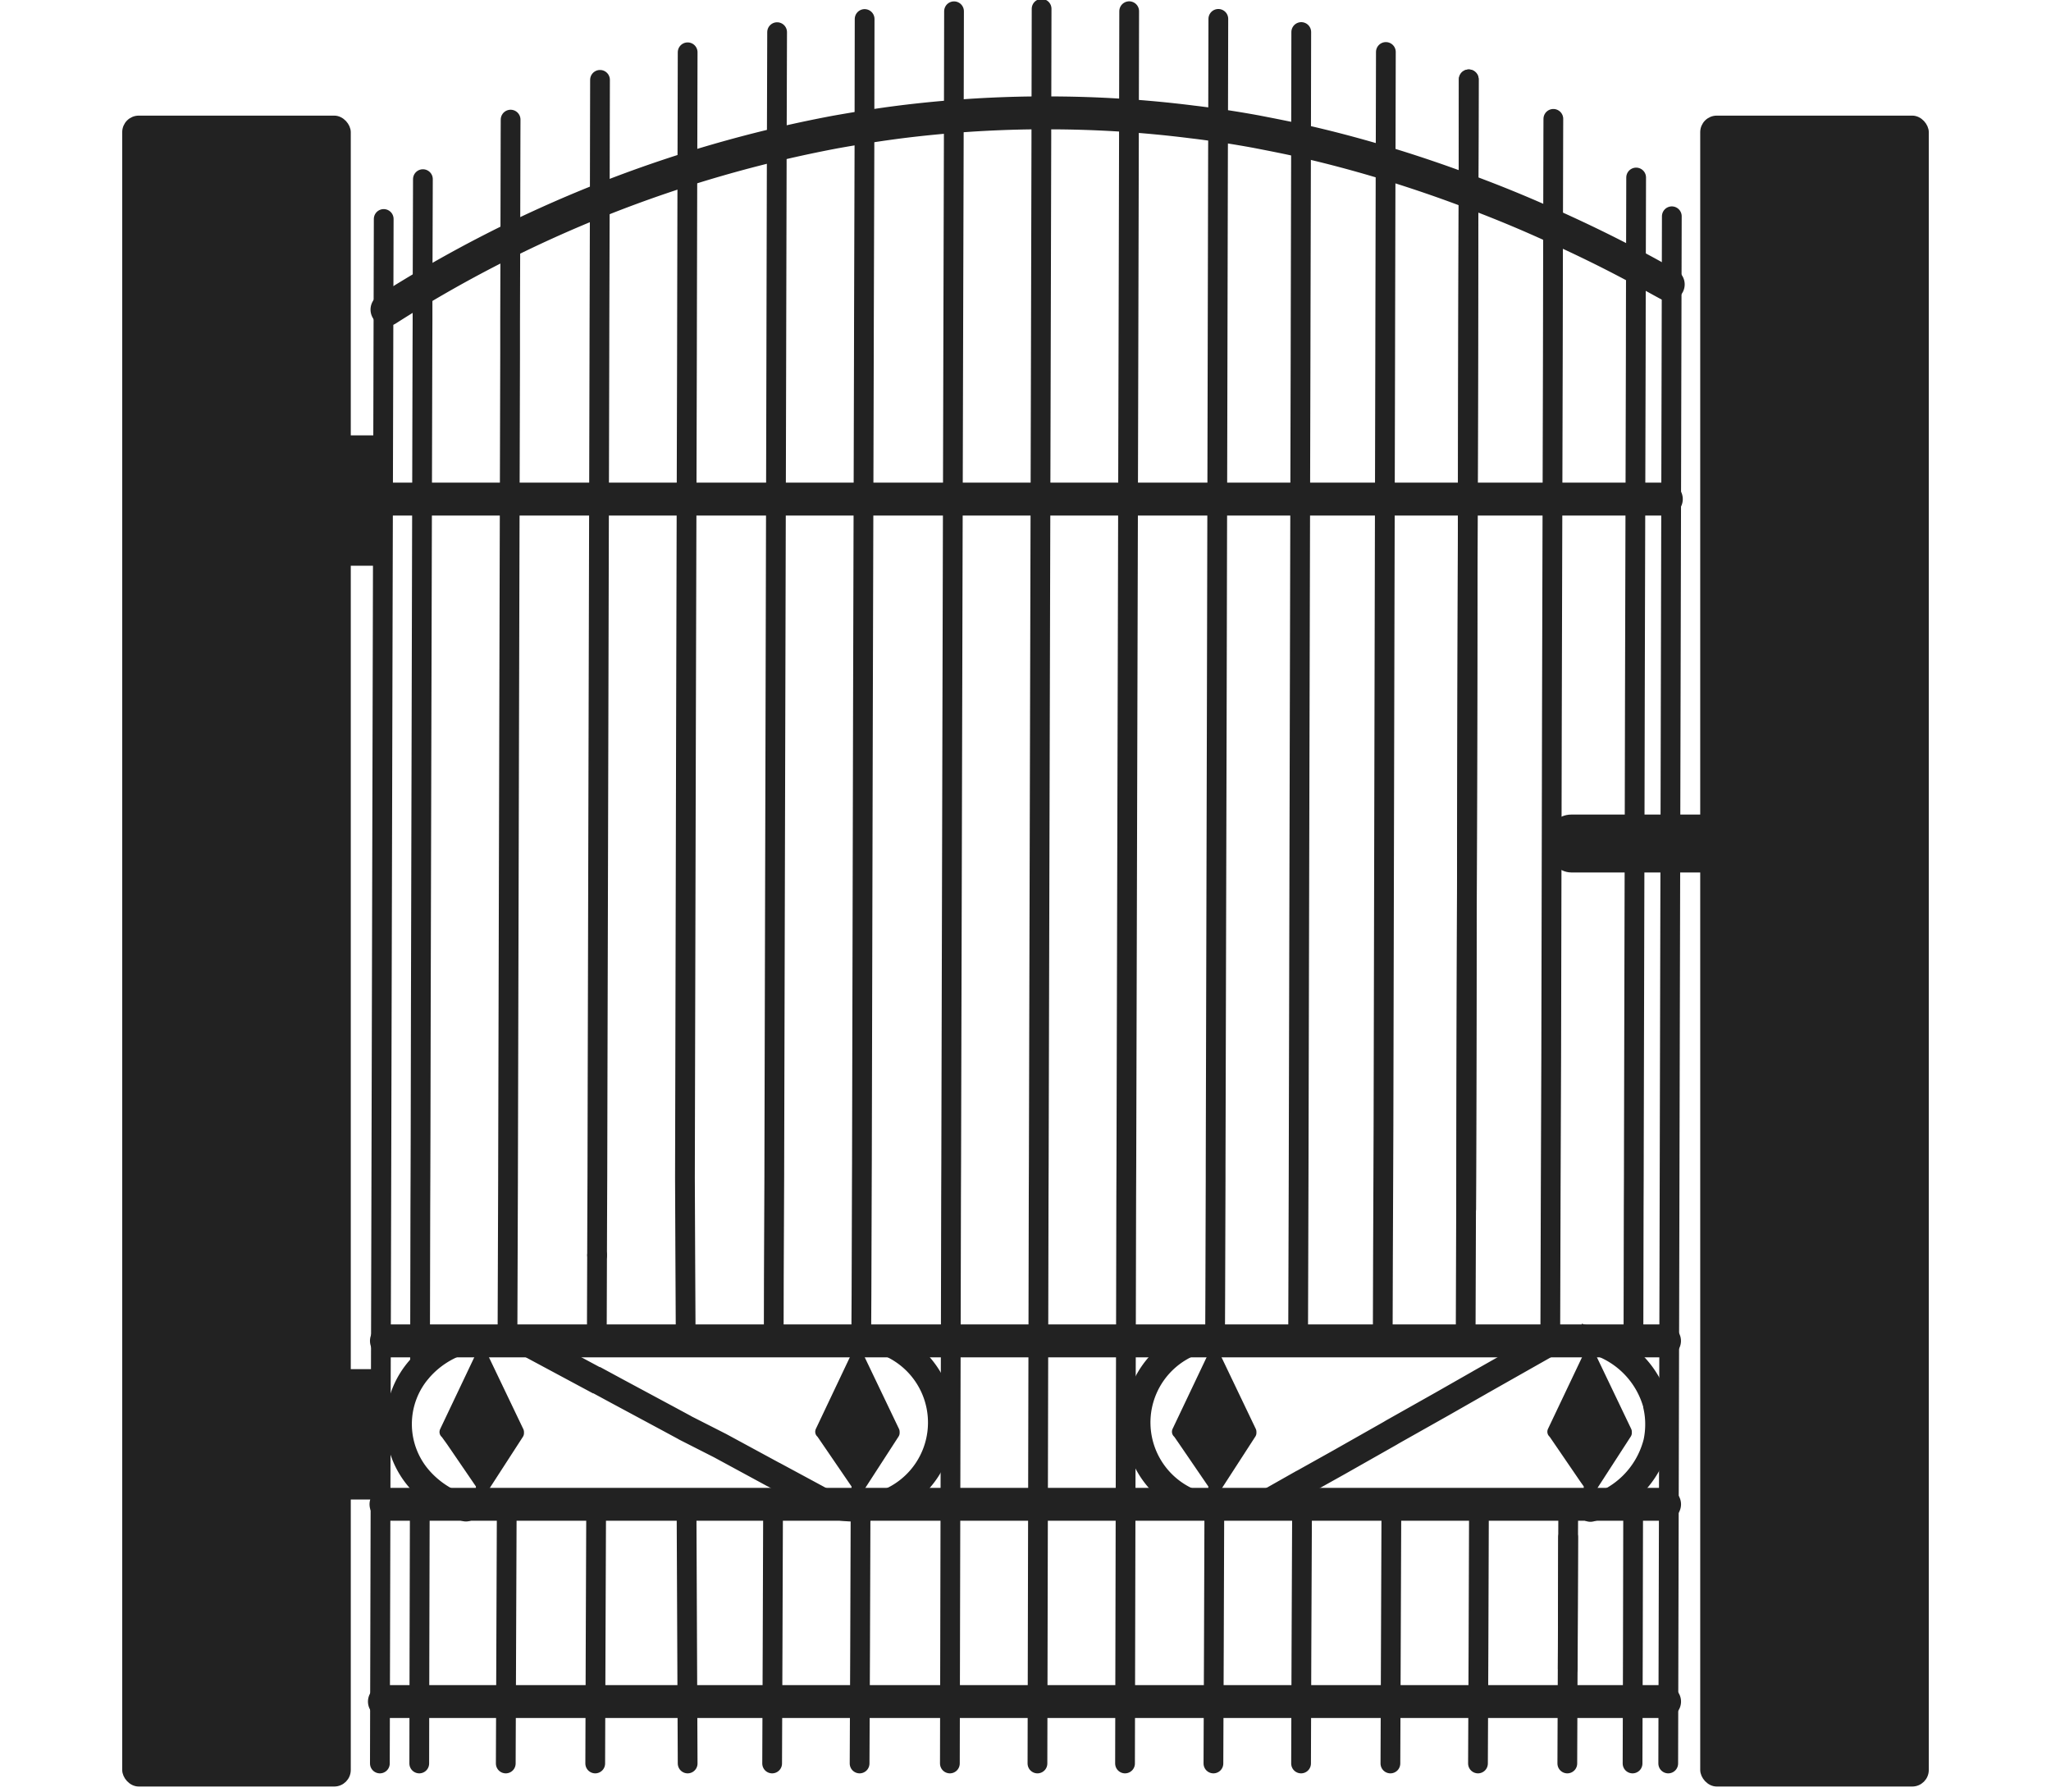 <svg id="Layer_1" data-name="Layer 1" xmlns="http://www.w3.org/2000/svg" viewBox="0 0 326 284.8">
  <defs>
    <style>
      .cls-1, .cls-3, .cls-6 {
        fill: #222;
      }

      .cls-1, .cls-2, .cls-3, .cls-4, .cls-5 {
        stroke: #222;
        stroke-linecap: round;
      }

      .cls-1, .cls-2, .cls-5 {
        stroke-linejoin: round;
      }

      .cls-1 {
        stroke-width: 2.09px;
      }

      .cls-2, .cls-4, .cls-5 {
        fill: none;
      }

      .cls-2 {
        stroke-width: 5.23px;
      }

      .cls-3, .cls-4 {
        stroke-miterlimit: 10;
      }

      .cls-3 {
        stroke-width: 1.05px;
      }

      .cls-4 {
        stroke-width: 4.18px;
      }

      .cls-5 {
        stroke-width: 3.14px;
      }
    </style>
  </defs>
  <title>sepised-ikoonid</title>
  <g>
    <path class="cls-1" d="M136.54,236.13l-0.91-1.33-4-5.85-0.91-1.33h0l-0.1-.08,5.64-11.89h0l5.69,11.89v0.19l-5.56,8.59"/>
    <path class="cls-1" d="M76.84,236.13l-0.91-1.33-4-5.85L71,227.66h0l-0.1-.08,5.65-11.89h0l5.69,11.89v0.19l-5.56,8.59"/>
    <path class="cls-1" d="M252.94,236.13L252,234.8l-4-5.85-0.91-1.33h0l-0.1-.08,5.65-11.89h0l5.69,11.89v0.19l-5.56,8.59"/>
    <path class="cls-1" d="M193.25,236.13l-0.91-1.33-4-5.85-0.92-1.33h0l-0.1-.08,5.65-11.89h0l5.69,11.89v0.19l-5.56,8.59"/>
    <polyline class="cls-2" points="61.35 239.07 66.72 239.07 80.54 239.07 94.75 239.07 98.71 239.07 106.89 239.07 109.13 239.07 115.08 239.07 122.87 239.07 136.78 239.07 151.07 239.07 156.02 239.07 164.21 239.07 164.99 239.07 172.4 239.07 178.91 239.07 193.01 239.07 206.95 239.07 213.33 239.07 221.15 239.07 221.53 239.07 229.71 239.07 235.07 239.07 249.25 239.07 249.26 239.07 252.84 239.07 253.49 239.07 259.58 239.07 263.27 239.07 264.58 239.07"/>
    <polyline class="cls-2" points="61.1 270.42 164.16 270.42 264.58 270.42"/>
    <polyline class="cls-2" points="264.57 213.1 263.37 213.1 263.34 213.1 259.63 213.1 254.15 213.1 253.51 213.1 249.46 213.1 249.39 213.1 249.38 213.1 246.76 213.1 246.41 213.1 235.26 213.1 235.18 213.1 232.97 213.1 229.78 213.1 221.6 213.1 221.34 213.1 221.26 213.1 219.78 213.1 213.41 213.1 207.13 213.1 207.06 213.1 206.32 213.1 193.21 213.1 193.13 213.1 190.6 213.1 189.94 213.1 179.02 213.1 178.97 213.1 171.81 213.1 165.09 213.1 165.05 213.1 163.63 213.1 155.44 213.1 151.18 213.1 151.13 213.1 140.3 213.1 136.98 213.1 136.89 213.1 123.06 213.1 122.98 213.1 115.16 213.1 108.99 213.1 108.85 213.1 106.97 213.1 98.78 213.1 94.93 213.1 94.86 213.1 83.99 213.1 83.33 213.1 80.73 213.1 80.66 213.1 73.4 213.1 66.81 213.1 66.77 213.1 61.42 213.1"/>
    <polyline class="cls-2" points="61.75 79.32 157.43 79.32 164.61 79.32 175.74 79.32 206.54 79.32 219.99 79.32 233.18 79.32 246.63 79.32 259.81 79.32 264.86 79.32"/>
    <rect class="cls-3" x="270.77" y="18.9" width="35.28" height="264.5" rx="2.11" ry="2.11"/>
    <rect class="cls-3" x="19.95" y="18.9" width="35.28" height="264.5" rx="2.11" ry="2.11"/>
    <path class="cls-2" d="M265.16,45.2c-1.86-1-3.22-1.79-5.14-2.8-4.26-2.28-8.67-4.43-13.17-6.45Q241,33.28,235,31l-1.61-.61c-4.36-1.64-8.77-3.14-13.17-4.47s-9-2.56-13.44-3.55c-2.4-.54-4.8-1-7.16-1.46-3.35-.61-6.72-1.13-10.11-1.53a182.13,182.13,0,0,0-23.1-1.44H164.3a186.69,186.69,0,0,0-21.13,1.43c-3.48.44-6.95,1-10.39,1.61A201.57,201.57,0,0,0,61.51,49.2"/>
    <path class="cls-4" d="M74.06,239.71a15.24,15.24,0,0,1-7.32-4.55h0a13.28,13.28,0,0,1,0-17.67h0a14.92,14.92,0,0,1,6.61-4.31h9.93l11.5,6.17h0.08l3.14,1.7,8.17,4.39,2.54,1.37,0.24,0.14,5.51,2.8,8.43,4.57,0.13,0.06,8.86,4.78a13.78,13.78,0,0,0,3.9.56h1.17a13.68,13.68,0,0,0,3.4-26.58H190a13.67,13.67,0,0,0,.61,26.05h10.12l6.27-3.55,0.13-.06,5.62-3.14,8.19-4.64,0.3-.18,0.1-.06,7.81-4.4,6-3.42,0.08-.05,11.5-6.51h6.77a14.43,14.43,0,0,1,9.8,10.22h0a0.78,0.78,0,0,1,0,.17h0a13.1,13.1,0,0,1,.29,2.81,13.59,13.59,0,0,1-.3,2.85h0a0.26,0.26,0,0,1-.05.19h0a14.55,14.55,0,0,1-10.45,10.34"/>
    <polyline class="cls-5" points="165.56 1.4 165.52 21.26 165.52 22.07 165.44 55.73 165.11 185.12 165.09 190.07 164.9 280.26"/>
    <polyline class="cls-5" points="179.48 1.78 179.44 21.36 179.44 22.44 179.36 55.73 179.03 185.04 179.01 190.07 178.82 280.26"/>
    <polyline class="cls-5" points="150.98 280.26 151.17 190.07 151.19 184.85 151.51 55.73 151.6 22.45 151.6 21.51 151.64 1.79"/>
    <polyline class="cls-5" points="137.43 3.02 137.4 21.48 137.4 22.31 137.4 23.93 137.32 51.1 137.31 56.33 137.16 113.81 137 184.86 136.99 187.18 136.93 205.75 136.89 213.1"/>
    <polyline class="cls-5" points="136.78 241.09 136.78 241.16 136.71 262.06 136.63 280.26"/>
    <polyline class="cls-5" points="123.52 5.11 123.47 21.74 123.46 25.05 123.46 26.02 123.4 51.1 123.39 56.33 123.25 113.81 123.08 182.1 123.07 186.91 123 202.98 122.98 213.1"/>
    <polyline class="cls-5" points="122.73 280.26 122.8 262.06 122.87 241.16"/>
    <polyline class="cls-5" points="109.3 8.31 109.27 21.48 109.25 28.97 109.25 29.22 109.2 51.1 109.19 56.33 109.04 113.81 108.89 178.15 108.87 187.18 108.92 199.06 108.99 213.1"/>
    <polyline class="cls-5" points="109.13 241.16 109.22 262.06 109.3 280.26"/>
    <line class="cls-5" x1="94.91" y1="199.48" x2="94.91" y2="199.47"/>
    <polyline class="cls-5" points="95.37 12.69 95.35 21.74 95.33 33.61 95.33 33.99 95.28 51.1 95.27 56.33 95.13 113.81 94.98 173.11 94.95 186.91 94.92 193.99 94.86 213.1"/>
    <polyline class="cls-5" points="94.61 280.26 94.67 262.06 94.75 241.16"/>
    <polyline class="cls-5" points="80.39 280.26 80.46 262.06 80.54 241.16"/>
    <polyline class="cls-5" points="80.66 213.1 80.75 187.61 80.75 187.18 80.8 166.72 80.93 113.81 81.08 56.33 81.08 51.1 81.11 40.36 81.11 39.94 81.15 21.48 81.16 19.01"/>
    <polyline class="cls-5" points="66.64 280.26 66.67 262.29 66.72 241.65 66.72 236.34"/>
    <polyline class="cls-5" points="66.76 218.19 66.77 213.1 66.81 192.19 66.83 186.91 66.85 180.05 66.89 159.18 67 113.81 67.14 56.33 67.16 51.1 67.16 49.41 67.16 47.89 67.22 28.47"/>
    <line class="cls-5" x1="66.75" y1="218.21" x2="66.75" y2="218.05"/>
    <polyline class="cls-5" points="193.65 3 193.61 21.48 193.61 22.02 193.6 23.89 193.54 51.1 193.53 56.33 193.4 113.81 193.22 185.26 193.22 187.18 193.16 206.18 193.13 213.1"/>
    <polyline class="cls-5" points="193.01 240.48 193.01 241.16 192.94 262.06 192.87 280.26"/>
    <polyline class="cls-5" points="206.83 5.09 206.8 21.58 206.79 24.63 206.79 25.98 206.73 51.1 206.72 56.33 206.58 113.81 206.42 182.69 206.41 187.1 206.36 203.62 206.33 213.1"/>
    <polyline class="cls-5" points="206.8 280.26 206.86 262.06 206.95 241.16"/>
    <polyline class="cls-5" points="221.15 241.16 221.07 262.06 221 280.26"/>
    <polyline class="cls-5" points="219.78 213.1 219.82 199.78 219.87 187.18 219.9 178.87 220.04 113.81 220.17 56.33 220.18 51.1 220.23 29.15 220.23 28.48 220.25 21.48 220.28 8.26"/>
    <polyline class="cls-5" points="233.04 192.19 233.05 187.1 233.08 174.02 233.22 113.81 233.36 56.33 233.37 51.1 233.41 33.49 233.41 33.34 233.44 21.58 233.45 12.61"/>
    <polyline class="cls-5" points="233.46 12.61 233.44 21.58 233.41 33.34 233.41 33.49 233.37 51.1 233.36 56.33 233.23 113.81 233.08 174.02 233.05 187.1 233.03 192.19 233.02 194.95 232.96 213.1"/>
    <polyline class="cls-5" points="234.92 280.26 235 262.06 235.07 241.16"/>
    <line class="cls-5" x1="249.25" y1="244.29" x2="249.19" y2="265.19"/>
    <polyline class="cls-5" points="246.41 213.1 246.48 188.91 246.56 167.97 246.67 113.81 246.82 56.33 246.83 51.1 246.85 39.77 246.85 39.41 246.89 21.48 246.9 18.89"/>
    <polyline class="cls-5" points="249.26 241.16 249.19 262.06 249.12 280.26"/>
    <polyline class="cls-5" points="260.06 28.21 260.02 44.49 260.01 49.07 260 56.33 259.86 110.58 259.81 134.71 259.7 181.82 259.69 187.1 259.67 192.19 259.63 213.1 259.62 217.44"/>
    <polyline class="cls-5" points="259.59 237.2 259.58 241.65 259.54 262.29 259.49 280.26"/>
    <line class="cls-5" x1="265.73" y1="34.37" x2="265.16" y2="280.26"/>
    <line class="cls-5" x1="60.99" y1="34.8" x2="60.38" y2="280.26"/>
    <rect class="cls-6" x="55.1" y="69.19" width="4.39" height="20.72"/>
    <rect class="cls-6" x="55.1" y="217.59" width="4.39" height="20.72"/>
    <rect class="cls-3" x="246.51" y="129.98" width="28.56" height="8.15" rx="3.24" ry="3.24"/>
  </g>
</svg>
